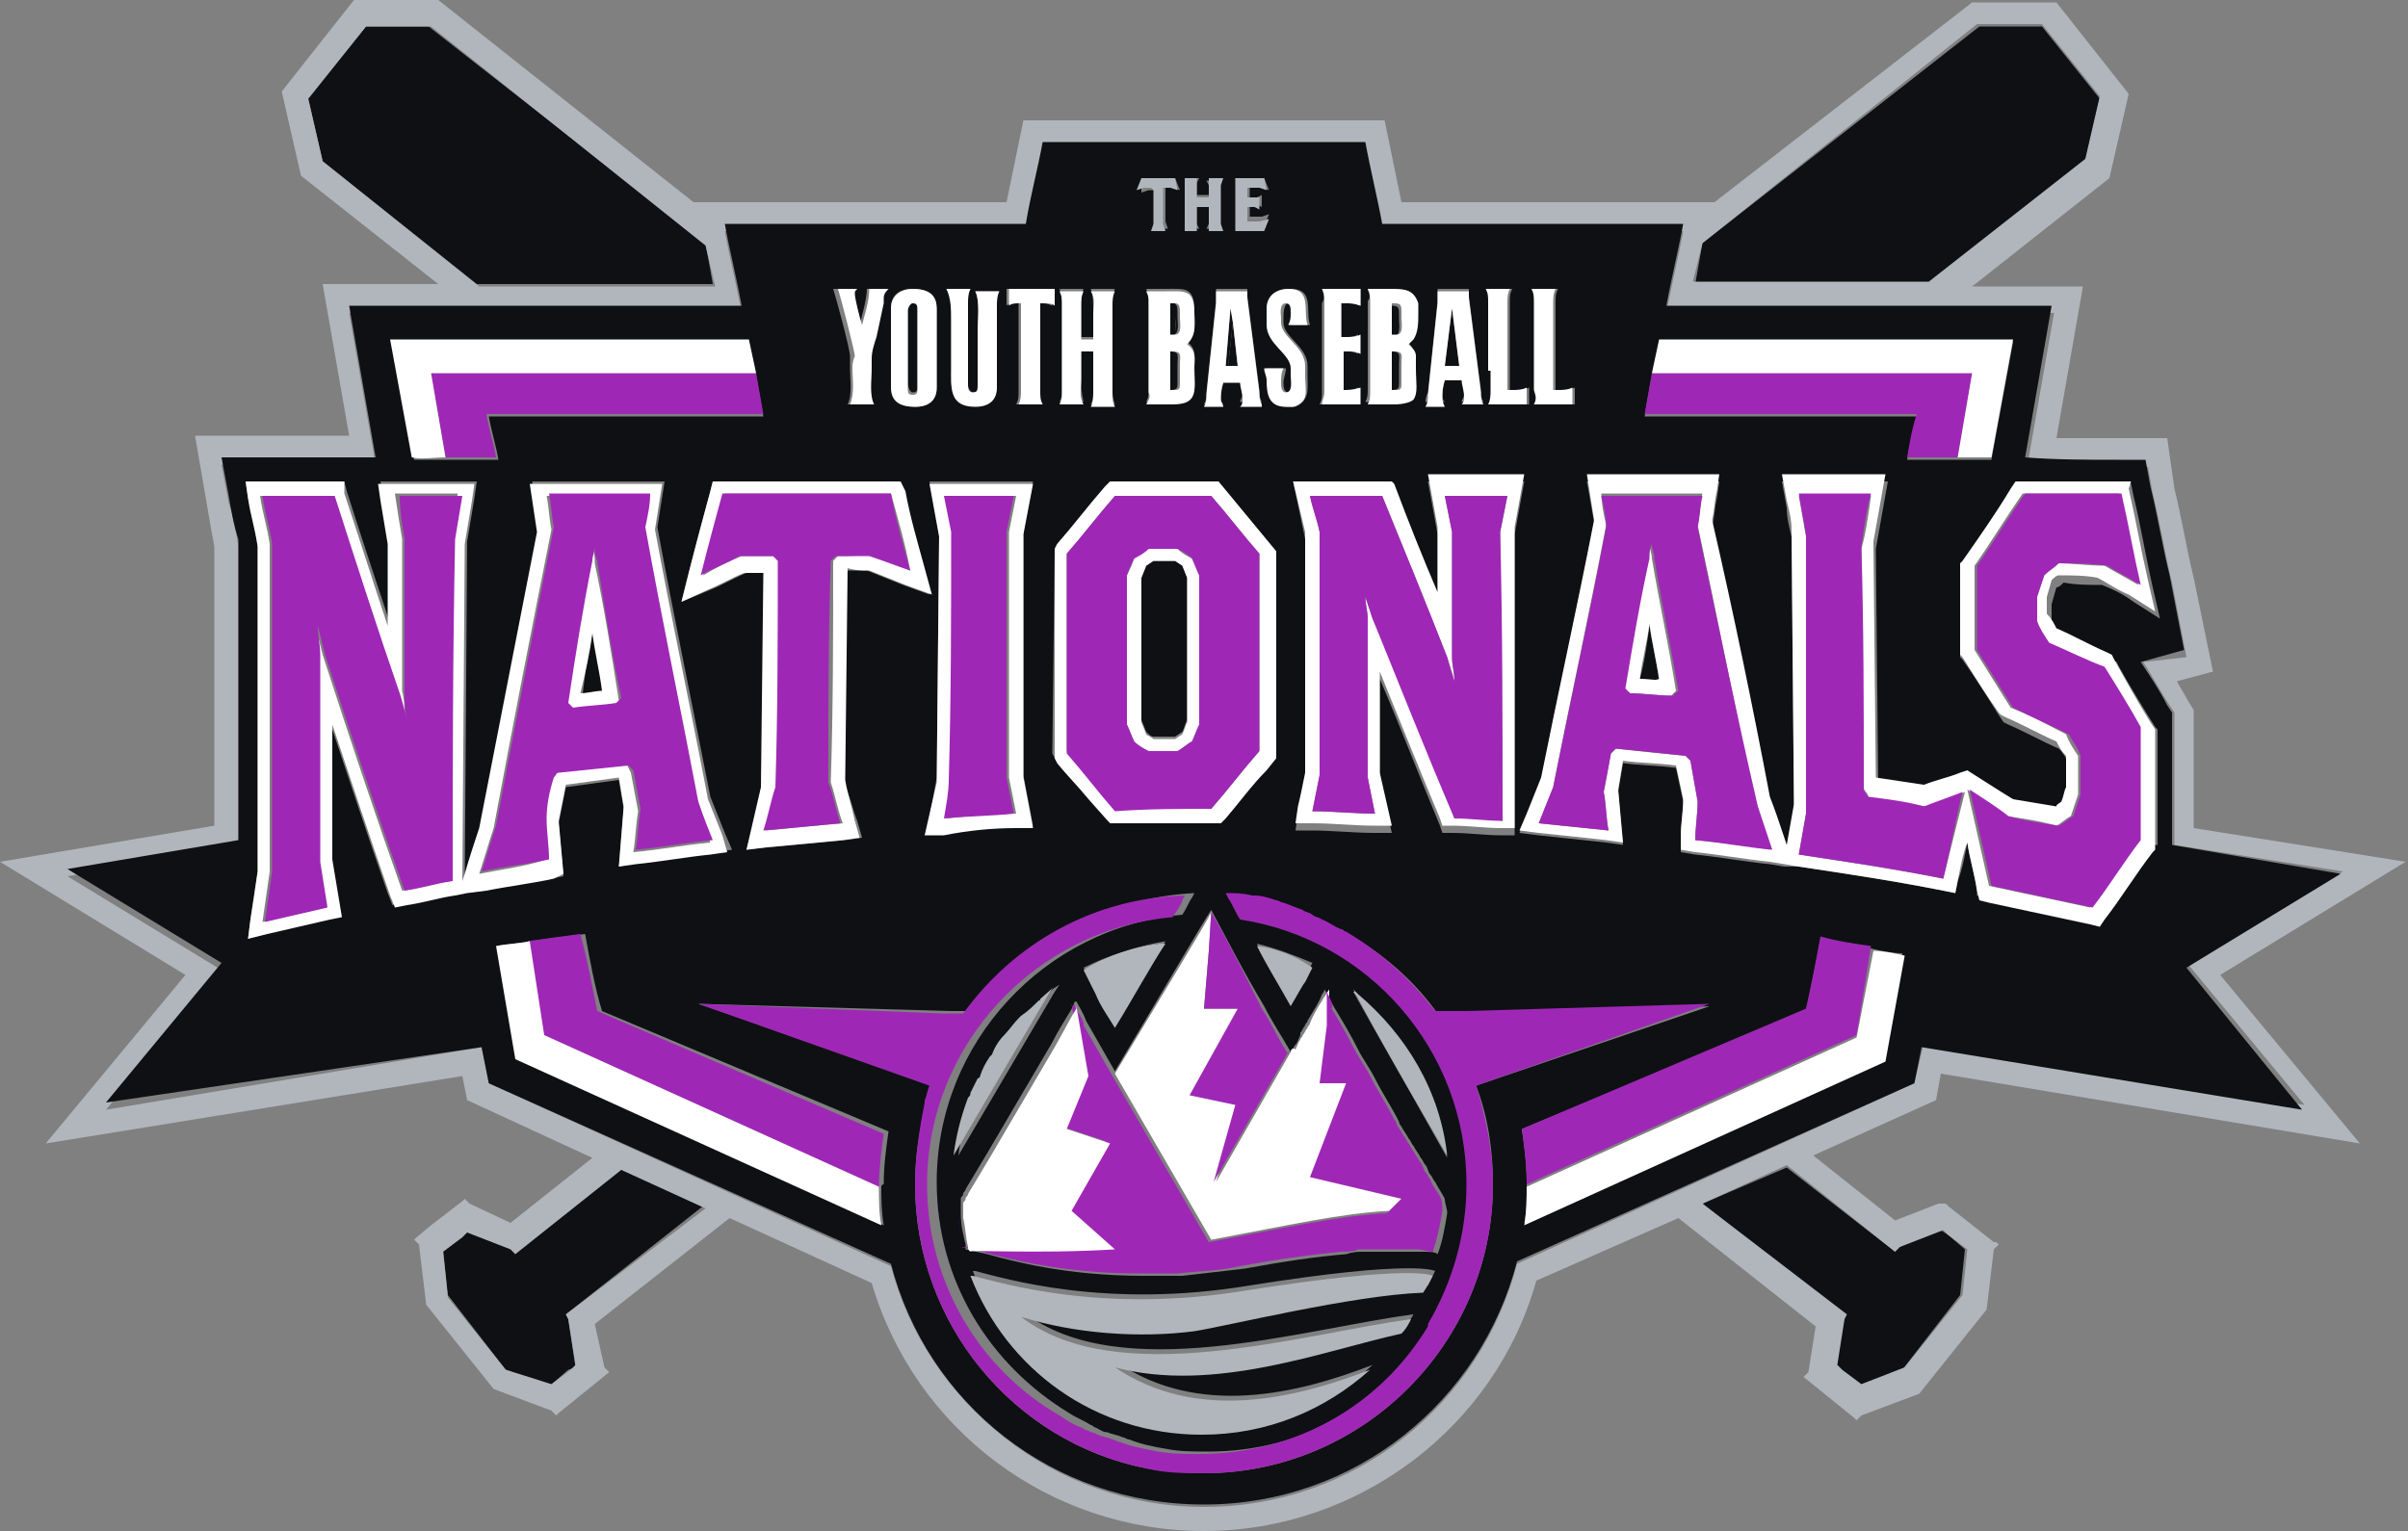 <svg xmlns="http://www.w3.org/2000/svg" xmlns:xlink="http://www.w3.org/1999/xlink" id="Layer_1" x="0px" y="0px" viewBox="0 0 100 63.6" xml:space="preserve"><rect x="0" y="0" width="100" height="63.6" fill="#808080" stroke="none"/><g id="Reno_Baseball_Nationals_00000017486207057186572760000001484732215492603018_">	<g>		<defs>			<rect id="SVGID_1_" y="0" width="100" height="63.6"></rect>		</defs>		<clipPath id="SVGID_00000132787028411843266610000005120648308907624121_">			<use xlink:href="#SVGID_1_" overflow="visible"></use>		</clipPath>		<polygon clip-path="url(#SVGID_00000132787028411843266610000005120648308907624121_)" fill="#0E1013" points="29.6,11.8    29.3,10.1 17.8,1.1 15.2,1.1 12.8,4.1 13.4,6.7 19.8,11.8   "></polygon>		<polygon clip-path="url(#SVGID_00000132787028411843266610000005120648308907624121_)" fill="#0E1013" points="70.7,50 76.5,54.6    76.4,54.8 76.1,56.8 76.4,56.9 77.2,57.6 79,56.9 81.4,53.8 81.6,51.9 80.9,51.3 80.6,51.1 78.8,51.8 78.7,52 74.2,48.5   "></polygon>		<polygon clip-path="url(#SVGID_00000132787028411843266610000005120648308907624121_)" fill="#0E1013" points="86.6,6.7 87.2,4.1    84.8,1.1 82.2,1.1 70.7,10.1 70.4,11.8 80.2,11.8   "></polygon>		<polygon clip-path="url(#SVGID_00000132787028411843266610000005120648308907624121_)" fill="#0E1013" points="21.3,52 21.2,51.8    19.4,51.1 19.1,51.3 19.1,51.3 18.4,51.9 18.6,53.8 21,56.9 22.8,57.6 23.6,56.9 23.9,56.8 23.6,54.8 23.5,54.6 29.2,50.1    25.7,48.5   "></polygon>		<g clip-path="url(#SVGID_00000132787028411843266610000005120648308907624121_)">			<defs>				<rect id="SVGID_00000090989060385134093600000003458972149029639810_" y="0" width="100" height="63.6"></rect>			</defs>			<clipPath id="SVGID_00000140718326831210765620000012656959404506603651_">				<use xlink:href="#SVGID_00000090989060385134093600000003458972149029639810_" overflow="visible"></use>			</clipPath>			<path clip-path="url(#SVGID_00000140718326831210765620000012656959404506603651_)" fill="#B1B6BD" d="M80.6,44.6L98,47.5l-5.8-7    l7.7-4.7l-8.8-1.4l0-4.9l-0.3-0.5c-0.1-0.2-0.3-0.5-0.4-0.7l1.5-0.4l-0.8-3.9c-0.3-1.2-0.5-2.5-0.8-3.7L90,18.2l-1.9,0    c-0.9,0-1.8,0-2.7,0l1.1-6.3h-4.6l5.7-4.5l0.8-3.5l-3-3.8l-3.5,0L71.2,8.4h-13L57.5,5h-15l-0.7,3.4h-13L18.2,0l-3.5,0l-3,3.8    l0.8,3.5l5.7,4.5h-4.8l1.1,6.3l-0.6,0c-1,0-2,0-3,0l-2.8,0L8.6,21c0.1,0.6,0.2,1.2,0.3,1.7l0,11.6L0,35.8l7.7,4.7l-5.8,7    l17.3-2.8l0.2,1l5.2,2.4l-3.4,2.7L19.5,50l-0.2-0.2l-0.1,0.1l0,0l-1.3,1l-0.6,0.5l-0.1,0.1l0.2,0.2l0.3,2.5l2.8,3.5l2.4,0.9    l0.2,0.2l0.1-0.1h0l2.1-1.7l-0.2-0.2L24.7,55l5.6-4.4l5.9,2.7C38,59.4,43.6,63.6,50,63.6c6.4,0,12.1-4.3,13.8-10.4l5.9-2.6    l5.7,4.5l-0.3,1.9l-0.2,0.2l2.1,1.7h0l0.1,0.1l0.2-0.2l2.4-0.9l2.8-3.5l0.3-2.5l0.2-0.2l-0.1-0.1l-0.1,0l-1.9-1.5v0l-0.1-0.1    L80.5,50l-1.8,0.7L75.3,48l5.1-2.3L80.6,44.6z M70.7,10.1l11.4-9.1l2.7,0l2.4,3l-0.6,2.6l-6.5,5.1h-9.8L70.7,10.1z M13.4,6.7    l-0.6-2.6l2.4-3l2.7,0l11.4,9.1l0.4,1.7h-9.8L13.4,6.7z M23.5,54.6l0.1,0.2l0.3,1.9l-0.2,0.2l-0.8,0.6L21,56.9l-2.4-3l-0.2-1.9    l0.8-0.6h0l0.2-0.2l1.8,0.7l0.2,0.2l4.4-3.5l3.5,1.6L23.5,54.6z M78.7,52l0.2-0.2l1.8-0.7l0.2,0.2l0.8,0.6l-0.2,1.9l-2.4,3    l-1.8,0.7l-0.8-0.6l-0.2-0.2l0.3-1.9l0.1-0.2L70.7,50l3.5-1.6L78.7,52z M79.5,45L63,52.5c-1.5,5.8-6.7,10.1-13,10.1    c-6.2,0-11.5-4.3-13-10L20.3,45L20,43.5L4.4,46.1l4.8-5.8l-6.4-3.9l7.1-1.2l0-12.5c-0.1-0.6-0.2-1.2-0.4-1.8l-0.3-1.6l1.6,0    c1,0,2,0,3,0l1,0v0l0.8,0l-1.1-6.3h16.3c-0.2-1.1-0.5-2.3-0.7-3.4h12.5c0.2-1.1,0.5-2.3,0.7-3.4h13.4c0.2,1.1,0.5,2.3,0.7,3.4    h12.5c-0.2,1.1-0.5,2.3-0.7,3.4h16.1l-1.1,6.3c1.3,0,2.6,0,3.9,0.1l1.1,0l0.2,1.1c0.3,1.2,0.5,2.5,0.8,3.7l0.6,3.1L89,27.5    c0.4,0.6,0.7,1.2,1.1,1.8l0.2,0.3l0,5.4l0,0v0.1l7,1.1l-6.4,3.9l4.8,5.8l-15.8-2.6L79.5,45z"></path>			<path clip-path="url(#SVGID_00000140718326831210765620000012656959404506603651_)" fill="#0E1013" d="M58.1,13.3v-0.2    c0-0.3,0-0.4-0.3-0.4h-0.2V14c0.1,0,0.1,0,0.2,0C58.2,14,58.1,13.5,58.1,13.3"></path>			<polygon clip-path="url(#SVGID_00000140718326831210765620000012656959404506603651_)" fill="#0E1013" points="60.3,12.8     60,15.2 60.6,15.2    "></polygon>			<path clip-path="url(#SVGID_00000140718326831210765620000012656959404506603651_)" fill="#0E1013" d="M37.9,16.3    c0.2,0,0.2-0.1,0.2-0.3c0-0.7,0-1.4,0-2.1c0-0.3,0-0.7,0-1.1c0-0.1-0.1-0.3-0.2-0.3c-0.2,0-0.2,0.2-0.2,0.3c0,0.7,0,1.4,0,2.1    c0,0.3,0,0.7,0,1C37.7,16.1,37.8,16.3,37.9,16.3"></path>			<path clip-path="url(#SVGID_00000140718326831210765620000012656959404506603651_)" fill="#0E1013" d="M90.8,40.2l6.4-3.9l-7-1.2    V35l0,0l0-5.4L90,29.3c-0.3-0.6-0.7-1.2-1.1-1.8l1.8-0.5l-0.6-3.1c-0.3-1.2-0.5-2.5-0.8-3.7l-0.2-1.1l-1.1,0    c-1.3,0-2.6,0-3.9-0.1l1.1-6.3H69.2c0.2-1.1,0.5-2.3,0.7-3.4H57.4c-0.2-1.1-0.5-2.3-0.7-3.4H43.3c-0.2,1.1-0.5,2.2-0.7,3.4H30.1    c0.2,1.1,0.5,2.3,0.7,3.4H14.5l1.1,6.3l-0.8,0v0l-1,0c-1,0-2,0-3,0l-1.6,0l0.3,1.6c0.1,0.6,0.2,1.2,0.4,1.8l0,12.5l-7.1,1.2    l6.4,3.9l-4.8,5.8L20,43.5l0.3,1.5L37,52.5c1.5,5.8,6.7,10,13,10c6.3,0,11.5-4.3,13-10.1L79.5,45l0.3-1.5l15.8,2.6L90.8,40.2z     M68.6,15.6c0.1-0.5,0.2-0.9,0.3-1.4h14.7l-0.9,4.9l-1.4,0l-2,0l-0.1,0c0.1-0.6,0.3-1.2,0.4-1.8H68.3    C68.4,16.7,68.5,16.1,68.6,15.6 M63.7,12h1c-0.1,0.2-0.1,0.3-0.1,0.6v3.6h0.2c0.2,0,0.4,0,0.6-0.1v0.7h-1.6    c0.1-0.2,0.1-0.3,0.1-0.6v-3.6C63.8,12.4,63.8,12.3,63.7,12 M61.8,12h1c-0.1,0.2-0.1,0.3-0.1,0.6v3.6h0.2c0.2,0,0.4,0,0.6-0.1    v0.7h-1.6c0.1-0.2,0.1-0.3,0.1-0.6v-0.8v-0.1v-2.7C61.9,12.4,61.9,12.3,61.8,12 M59.3,16.3l0.4-3.8c0-0.1,0-0.1,0-0.2    c0-0.1,0-0.2,0-0.3h1.3c0,0.1,0,0.2,0,0.2c0,0,0,0.1,0,0.1l0.5,3.9c0,0.2,0,0.3,0.1,0.5h-0.9c0-0.1,0.1-0.2,0.1-0.3    c0-0.2,0-0.4-0.1-0.7H60c0,0.2-0.1,0.4-0.1,0.7c0,0.1,0,0.2,0.1,0.3h-0.8C59.2,16.6,59.2,16.5,59.3,16.3 M56.8,12    c0.3,0,0.5,0,0.8,0c0.7,0,1.1,0,1.2,0.5c0,0.1,0,0.2,0,0.4c0,0.4,0.1,0.8-0.2,1.1c0,0.1-0.1,0.1-0.2,0.2c0.2,0.1,0.3,0.3,0.3,0.5    c0,0.2,0,0.3,0,0.5c0,0.6,0.1,1.1-0.1,1.3c-0.1,0.1-0.4,0.2-0.8,0.2h-1.1c0.1-0.2,0.1-0.3,0.1-0.6v-3.6    C56.9,12.4,56.9,12.3,56.8,12 M57.8,20l0.1,0.4c0.6,1.6,1.3,3.1,1.8,4.5c0-0.8,0-1.5,0-2.3l0-0.4L59.3,20h4l-0.4,2.2    c0,2.7,0,5.4,0,8.1l0,4.4l-0.6,0c-0.6,0-1.3-0.1-2-0.1l-0.4,0l-0.1-0.3c-0.8-1.9-1.6-4-2.5-6.1c0,1.4,0,2.8,0,4.2l0.5,2.2l-0.7,0    c-0.9,0-1.8-0.1-2.6-0.1l-0.7,0l0.1-0.7c0.1-0.5,0.2-1,0.3-1.4l0-10L53.7,20H57.8z M52.2,39.2c0.8,0.2,1.6,0.5,2.3,0.8l0,0    l-0.3,0.6c-0.1,0.2-0.3,0.5-0.6,1C53.1,40.9,52.6,40.1,52.2,39.2C52.2,39.3,52.2,39.3,52.2,39.2 M52.5,41.8    c0.3,0.6,0.7,1.2,1.1,1.9c0,0,0,0,0,0c0.1-0.1,0.1-0.2,0.2-0.3c0.1-0.1,0.1-0.2,0.2-0.4C54,43,54,43,54,42.9    c0.1-0.1,0.1-0.2,0.2-0.3c0-0.1,0.1-0.1,0.1-0.2c0.3-0.5,0.5-0.8,0.6-1.1c0.1-0.1,0.1-0.2,0.1-0.2c0.2,0.3,0.3,0.6,0.5,0.9    c0.3,0.5,0.6,1,0.9,1.6v0c0.2,0.4,0.5,0.8,0.7,1.2c0.3,0.6,0.7,1.2,1,1.8c0,0.1,0.1,0.2,0.1,0.2c0.1,0.2,0.2,0.3,0.3,0.5    c0.1,0.1,0.1,0.2,0.2,0.3c0.1,0.2,0.2,0.3,0.3,0.5c0.1,0.1,0.1,0.2,0.2,0.3c0.1,0.1,0.1,0.3,0.2,0.4c0.1,0.1,0.1,0.2,0.2,0.3    c0.1,0.2,0.3,0.5,0.4,0.7c0,0.2,0.1,0.4,0.1,0.6c-0.1,0.6-0.2,1.2-0.4,1.7c-0.1-0.1-0.3-0.1-0.7-0.1c-0.1,0-0.2,0-0.3,0    c0,0,0,0,0,0c-0.1,0-0.2,0-0.4,0c-0.2,0-0.3,0-0.5,0c-0.1,0-0.3,0-0.5,0c0,0-0.1,0-0.1,0c-0.2,0-0.4,0-0.6,0c0,0,0,0,0,0    c-0.2,0-0.4,0-0.7,0.1c-1.2,0.1-2.6,0.3-4.2,0.6c-0.9,0.1-1.7,0.2-2.6,0.3c0,0-0.1,0-0.1,0h0c-0.5,0-1,0-1.5,0    c-3.2,0-5.4-0.6-6.5-0.9l-0.9-0.2l0,0c0-0.1,0-0.1,0-0.2v0c-0.1-0.4-0.2-0.8-0.2-1.3c0,0,0-0.1,0-0.1c0-0.1,0-0.1,0-0.2    c0-0.1,0-0.2,0-0.2v0c0,0,0,0,0-0.1c0-0.1,0.1-0.1,0.1-0.2c0-0.1,0.1-0.1,0.1-0.2h0c0.3-0.5,0.6-1,0.9-1.5c1-1.7,2-3.4,2.7-4.6v0    c0.4-0.8,0.8-1.3,0.9-1.6c0,0,0-0.1,0.1-0.1c0.1,0.2,0.3,0.5,0.4,0.8l0,0l1.2,2.1c1.8-3,3.6-6.1,4-6.7    C50.9,38.9,51.6,40.3,52.5,41.8 M56.2,41.2C56.2,41.2,56.2,41.2,56.2,41.2c0.1,0.1,0.1,0.1,0.2,0.2c2,1.6,3.3,4,3.7,6.7    C58.7,45.6,57.2,43,56.2,41.2 M49.7,55.1c-2.3,0.3-5,0.1-7.2-0.6c4,3.1,11.6,0.7,16.2,0.1c-0.1,0.2-0.3,0.4-0.4,0.6    c-3.2,0.7-7.8,2.5-11.9,1.4c3.4,2.3,7.5,1.3,10.6,0.1c-1.8,1.7-4.3,2.7-7,2.7c-4.4,0-8.1-2.7-9.6-6.6c0,0,0,0,0.1,0c0,0,0,0,0,0    c1.2,0.3,5.4,1.6,11.4,0.6c6.9-1.1,7.7-0.6,7.7-0.6c-0.1,0.2-0.2,0.4-0.3,0.6C56.3,53.6,51,55,49.7,55.1 M44,40.9L44,40.9    l-0.2,0.3c-0.3,0.5-1.7,2.9-4,6.8c0,0,0,0,0,0c0.1-0.8,0.3-1.6,0.6-2.4h0c0-0.1,0-0.1,0.1-0.2c0.1-0.2,0.2-0.4,0.3-0.6    c0,0,0-0.1,0.1-0.1c0,0,0,0,0,0c0.1-0.3,0.3-0.5,0.4-0.8c0,0,0,0,0,0c0,0,0-0.1,0.1-0.1c0.2-0.3,0.3-0.5,0.5-0.8c0,0,0,0,0,0    c0.2-0.2,0.4-0.5,0.6-0.7c0,0,0,0,0.1-0.1c0.2-0.2,0.4-0.5,0.7-0.7c0,0,0.1,0,0.1-0.1C43.4,41.3,43.7,41.1,44,40.9    C43.9,40.9,43.9,40.9,44,40.9L44,40.9z M35.6,34.1l0.2,0.7l-0.7,0.1c-1.1,0.1-2.1,0.2-3.2,0.3L31,35.3l0.7-2.6l0.1-8.9    c-0.3,0-0.6,0-0.8,0c-0.5,0.2-1,0.5-1.5,0.7L28.3,25l0.3-1.2c0.3-1.1,0.6-2.3,0.9-3.4l0.1-0.4h7.8l0.1,0.4    c0.3,1.1,0.6,2.1,0.8,3.2l0.3,1.1l-1.1-0.4c-0.5-0.2-1-0.4-1.5-0.6c-0.3,0-0.6,0-0.9,0l-0.1,8.8C35.3,33,35.4,33.6,35.6,34.1     M38.9,32.3L39,22.1L38.6,20h4.3l-0.4,2.1l0,10.1l0.4,2.1l-0.7,0c-1,0-2,0.1-2.9,0.2l-0.8,0L38.9,32.3z M48.4,39.1    c-0.6,1-1.3,2.2-2.1,3.5c-0.3-0.5-0.5-1-0.8-1.4l-0.5-1l0,0C46,39.7,47.2,39.3,48.4,39.1L48.4,39.1z M54.9,12h1.6v0.7    c-0.2-0.1-0.3-0.1-0.6-0.1h-0.2V14h0.2c0.2,0,0.3,0,0.5-0.1v0.8c-0.2-0.1-0.3-0.1-0.5-0.1h-0.2v1.6c0.3,0,0.5,0,0.7-0.1v0.7h-1.6    c0.1-0.2,0.1-0.3,0.1-0.5v-3.7C55,12.4,55,12.3,54.9,12 M53.6,12c1,0,0.6,0.9,0.8,1.5h-0.8c0.1-0.2,0.1-0.3,0.1-0.5    c0-0.1,0-0.4-0.2-0.4c-0.2,0-0.2,0.5-0.2,0.6c0,0.1,0,0.1,0,0.2c0,0.6,1,1,1,1.8c0,0.1,0,0.3,0,0.4c0,0.6,0.1,1-0.5,1.3    c-0.1,0-0.2,0-0.3,0c-0.8,0-0.8-0.5-0.8-1.1c0-0.2,0-0.3-0.1-0.5h0.8c0,0.2-0.1,0.4-0.1,0.6c0,0.1,0,0.4,0.2,0.4    c0.2,0,0.2-0.5,0.2-0.7c0-0.1,0-0.2,0-0.3c0-0.6-1-1-1-1.8c0-0.1,0-0.2,0-0.3v-0.5C52.6,12.2,53.1,12,53.6,12 M51.3,7.4h1.2    l0.2,0.5l-0.3-0.1h-0.5l0,0v0.4l0,0h0.3l0.2-0.1v0.5l-0.2-0.1h-0.3l0,0v0.5l0,0h0.5l0.3-0.1l-0.2,0.5h-1.2l0.1-0.2V7.7L51.3,7.4z     M51.5,15.8h-0.7c0,0.2-0.1,0.4-0.1,0.7c0,0.1,0,0.2,0.1,0.3H50c0.1-0.2,0.1-0.3,0.1-0.5l0.4-3.8c0-0.1,0-0.1,0-0.2    c0-0.1,0-0.2,0-0.3h1.3c0,0.1,0,0.2,0,0.2c0,0,0,0.1,0,0.1l0.5,3.9c0,0.2,0,0.3,0.1,0.5h-0.9c0-0.1,0.1-0.2,0.1-0.3    C51.6,16.2,51.5,16,51.5,15.8 M49.2,7.4h0.6l-0.1,0.2v0.5l0,0h0.5l0,0V7.7l-0.1-0.2h0.6l-0.1,0.2v1.6l0.1,0.2h-0.6l0.1-0.2V8.6    l0,0h-0.5l0,0v0.7l0.1,0.2h-0.6l0.1-0.2V7.7L49.2,7.4z M47.6,12c0.3,0,0.5,0,0.8,0c0.8,0,1.2-0.1,1.2,0.9c0,0.5,0.1,0.9-0.3,1.3    c0.4,0.3,0.3,0.6,0.3,1c0,1,0.2,1.5-0.9,1.5h-1.1c0.1-0.2,0.1-0.3,0.1-0.6v-3.6C47.8,12.4,47.7,12.3,47.6,12 M47.4,7.4h1.4    l0.2,0.5l-0.3-0.1h-0.3l0,0v1.4l0.1,0.3h-0.6l0.1-0.3V7.9l0,0h-0.3l-0.3,0.1L47.4,7.4z M44,12h1c-0.1,0.2-0.1,0.3-0.1,0.6V14h0.5    c0-0.3,0-0.6,0-1c0-0.4,0-0.7-0.1-1h1c-0.1,0.2-0.1,0.3-0.1,0.6v3.6c0,0.2,0,0.3,0.1,0.6h-1c0.1-0.2,0.1-0.3,0.1-0.6v-1.7h-0.5    c0,0.4,0,0.8,0,1.1c0,0.4,0,0.7,0.1,1.1h-1c0.1-0.2,0.1-0.3,0.1-0.6v-3.6C44.1,12.4,44.1,12.3,44,12 M43.8,22.8l0.1-0.2    c0.7-0.8,1.3-1.6,2-2.4l0.2-0.2h4.5l2.3,2.8l0,8.6l-0.4,0.5c-0.6,0.7-1.1,1.4-1.7,2l-0.2,0.2l-0.8,0c-1.2,0-2.4,0-3.5,0l-0.3,0    l-0.8-0.9c-0.5-0.6-0.9-1.1-1.4-1.7l-0.1-0.2L43.8,22.8z M41.8,12h1.9v0.7c-0.2-0.1-0.3-0.1-0.5-0.1h-0.1v3.6    c0,0.2,0,0.3,0.1,0.6h-1c0.1-0.2,0.1-0.3,0.1-0.6v-3.6h-0.1c-0.2,0-0.3,0-0.4,0.1V12z M40.3,12c-0.1,0.2-0.1,0.3-0.1,0.6V16    c0,0.1,0.1,0.3,0.2,0.3c0.2,0,0.2-0.1,0.2-0.3c0-0.8,0-1.5,0-2.3c0-0.5,0.1-1.2-0.1-1.6h1c-0.1,0.2-0.1,0.3-0.1,0.6V16    c0,0.6-0.4,0.8-0.9,0.8c-1.1,0-1-0.7-1-1.6c0-0.7,0-1.4,0-2c0-0.4,0-0.9-0.1-1.2H40.3z M37,15c0-0.7,0-1.5,0-2.2    c0-0.6,0.4-0.8,0.9-0.8c0.5,0,0.9,0.2,1,0.8c0,0.4,0,0.7,0,1.1c0,0.7,0,1.5,0,2.2c0,0.6-0.4,0.8-0.9,0.8c-0.5,0-0.9-0.2-1-0.8    C37,15.7,37,15.3,37,15 M35.5,12c0,0.1-0.1,0.2-0.1,0.2c0,0.3,0.2,1,0.3,1.3c0.1-0.4,0.3-1.1,0.3-1.5h0.8    c-0.1,0.2-0.1,0.2-0.2,0.4l0,0.2l-0.3,1.4c-0.1,0.3-0.1,0.6-0.2,0.9c0,0.1,0,0.2,0,0.4c0,0.5-0.1,1,0.1,1.5h-1    c0.2-0.4,0.1-1,0.1-1.5c0-0.2,0-0.3,0-0.5c0-0.3-0.6-2.5-0.7-2.8H35.5z M31.1,14.2c0.1,0.5,0.2,0.9,0.3,1.4    c0.1,0.6,0.2,1.1,0.3,1.7H20.3c0.1,0.6,0.3,1.2,0.4,1.8l-1.5,0c-0.2,0-0.4,0-0.6,0c-0.5,0-1,0-1.4,0l-0.9-4.9H31.1z M20,36.9    L19.3,37v0l-0.5,0.1c-0.7,0.1-1.3,0.3-2,0.4l-0.5,0.1l-0.2-0.5c-0.8-2.3-1.6-4.7-2.4-7.1l0,5.6l0.4,2.4l-0.5,0.1    c-0.9,0.2-1.7,0.4-2.6,0.6L10.3,39l0.1-0.8c0.1-0.7,0.2-1.4,0.3-2l0-13.5c-0.1-0.6-0.2-1.3-0.4-2L10.2,20h4.1l0.1,0.4    c0.6,1.9,1.2,3.7,1.8,5.5l0-3.4c-0.1-0.6-0.2-1.2-0.3-1.8L15.8,20h4l-0.1,0.7c-0.1,0.6-0.2,1.2-0.3,1.8l-0.1,14l0.1-0.3    c0.2-0.6,0.4-1.2,0.6-1.9c0.8-4.1,1.5-8.2,2.4-12.3l-0.3-2h5.5l-0.3,1.9c0.7,3.8,1.5,7.6,2.2,11.2c0.2,0.5,0.4,1,0.6,1.5l0.3,0.7    l-0.7,0.1c-1.1,0.1-2.1,0.3-3.1,0.4L25.7,36l0.2-2.4l-0.2-1.2c-0.7,0.1-1.5,0.2-2.2,0.3l-0.3,1.5l0.2,2.2l-0.5,0.1    C22,36.5,21,36.7,20,36.9 M36.6,49.3c0,0.5,0,1,0.1,1.6L21.5,44l-0.8-4.7c0.4-0.1,0.9-0.1,1.4-0.2c0.6-0.1,1.4-0.2,2.2-0.3    c0.2,1.1,0.4,2.2,0.7,3.2l11.9,5c-0.1,0.7-0.2,1.4-0.2,2.2C36.6,49.2,36.6,49.3,36.6,49.3 M61.3,45.1c0.5,1.3,0.7,2.7,0.7,4.1    c0,6.6-5.4,12-12,12c-0.8,0-1.6-0.1-2.4-0.2c-5.5-1.1-9.6-6-9.6-11.8c0-1.2,0.2-2.4,0.5-3.5c0,0,0,0,0-0.1    c0.1-0.2,0.1-0.4,0.2-0.6L29,41.7L39.5,42v0l0.9,0c2.1-2.8,5.4-4.7,9.2-4.9l0,0c0,0,0,0,0,0l-0.1,0.2c-0.1,0.1-0.2,0.4-0.4,0.7    c-5.7,0.5-10.2,5.3-10.2,11.1c0,4.1,2.2,7.6,5.5,9.6c0,0,0,0,0,0c0.3,0.2,0.6,0.3,0.9,0.5c0.1,0,0.1,0.1,0.2,0.1    c0.2,0.1,0.3,0.2,0.5,0.2c0.2,0.1,0.4,0.1,0.6,0.2c0.1,0,0.2,0.1,0.3,0.1c0.5,0.2,1,0.3,1.6,0.4c0.5,0.1,1.1,0.1,1.7,0.1    c3.9,0,7.5-2,9.5-5.3c0,0,0,0,0-0.1c1-1.7,1.6-3.7,1.6-5.8c0-5.5-4.1-10.1-9.4-11c-0.2-0.3-0.3-0.6-0.5-0.9L51,37.2    c0.4,0,0.7,0.1,1.1,0.1c0,0,0.1,0,0.1,0c0.3,0.1,0.6,0.1,0.9,0.2c0.1,0,0.2,0.1,0.3,0.1c0.3,0.1,0.5,0.2,0.8,0.3    c0.1,0,0.3,0.1,0.4,0.2c0.1,0.1,0.3,0.1,0.4,0.2c0.3,0.1,0.5,0.3,0.8,0.4c0.1,0,0.1,0.1,0.2,0.1c1.4,0.8,2.7,1.9,3.7,3.3l1.3,0v0    l10-0.3L61.3,45.1z M78.3,44l-15,6.8c0.1-0.5,0.1-1,0.1-1.6c0,0,0,0,0-0.1c0-0.8-0.1-1.5-0.2-2.2L75,42c0.2-0.9,0.4-1.9,0.6-3    c0.7,0.1,1.4,0.2,2.1,0.4c0.4,0.1,0.9,0.2,1.3,0.2L78.3,44z M89.4,35.1l-0.1,0.1c-0.7,1-1.3,1.9-2,2.8l-0.2,0.3l-0.4-0.1    c-1.4-0.3-2.8-0.6-4.2-0.9l-0.4-0.1L82.1,37c-0.1-0.7-0.3-1.3-0.4-2c-0.1,0.5-0.2,1.1-0.4,1.6l-0.1,0.5l-0.5-0.1    c-2-0.4-4-0.7-6-1L74.1,36l-0.6-0.1c-1-0.1-2.1-0.3-3.1-0.4l-0.6-0.1l0-0.6c0-0.5,0.1-1,0.1-1.5l-0.3-1.4    c-0.7-0.1-1.5-0.1-2.2-0.2l-0.2,1.2l0.2,2.2l-0.7-0.1c-0.9-0.1-1.9-0.2-2.8-0.3l-0.8-0.1l0.3-0.7c0.2-0.5,0.4-1,0.6-1.5    c0.7-3.5,1.5-7.1,2.2-10.7L65.9,20h5.5l-0.1,0.7c-0.1,0.4-0.1,0.8-0.2,1.2c0.8,3.9,1.6,7.8,2.4,11.5c0.2,0.6,0.4,1.1,0.6,1.7    l0.1,0.3l0.3-1.7l-0.1-11.4c-0.1-0.4-0.2-0.8-0.2-1.2L74,20h4.4l-0.5,2.8l0.1,9.8c0.7,0.1,1.3,0.2,2,0.3c0.5-0.2,1-0.3,1.5-0.5    l0.3-0.1c0,0,1.4,0.9,1.9,1.2c0.6,0.1,1.2,0.2,1.8,0.3c0.1-0.1,0.2-0.1,0.2-0.2c0.1-0.2,0.1-0.4,0.2-0.6l0-1.3    c-0.1-0.2-0.2-0.4-0.4-0.6c-0.7-0.3-1.4-0.7-2.1-1l-0.2-0.1L83,29.7c-0.5-0.8-1-1.6-1.5-2.3l-0.1-0.1l0-3.8l0.1-0.1    c0.7-1,1.3-2,2-3l0.2-0.3h4.8l0.1,0.5c0.3,1.2,0.5,2.5,0.8,3.8l0.3,1.3l-1.1-0.7c-0.4-0.3-0.8-0.5-1.3-0.7c-0.5,0-1.1,0-1.6-0.1    c-0.1,0.1-0.2,0.2-0.3,0.2l-0.2,0.7c0,0.2,0,0.5,0,0.7c0.1,0.2,0.2,0.4,0.4,0.6c0.7,0.3,1.4,0.7,2.1,1l0.2,0.1l0.1,0.2    c0.5,0.9,1,1.7,1.5,2.5l0.1,0.1V35.1z"></path>			<path clip-path="url(#SVGID_00000140718326831210765620000012656959404506603651_)" fill="#0E1013" d="M48.9,15.9l0-0.6v-0.2    c0-0.3,0.1-0.5-0.3-0.5h-0.2v1.6c0.1,0,0.1,0,0.2,0C48.9,16.2,48.9,16.1,48.9,15.9"></path>			<polygon clip-path="url(#SVGID_00000140718326831210765620000012656959404506603651_)" fill="#0E1013" points="51.1,12.8     50.9,15.2 51,15.2 51.2,13.4    "></polygon>			<path clip-path="url(#SVGID_00000140718326831210765620000012656959404506603651_)" fill="#0E1013" d="M58.1,15.9l0-0.6v-0.2    c0-0.3,0.1-0.5-0.3-0.5h-0.2v1.6c0.1,0,0.1,0,0.2,0C58.1,16.2,58.1,16.1,58.1,15.9"></path>			<path clip-path="url(#SVGID_00000140718326831210765620000012656959404506603651_)" fill="#0E1013" d="M48.8,13v0.2    c0,0.2,0.1,0.6-0.1,0.7c0.3,0,0.2-0.5,0.2-0.7v-0.2c0-0.2,0-0.4-0.2-0.4C48.8,12.7,48.8,12.9,48.8,13"></path>			<path clip-path="url(#SVGID_00000140718326831210765620000012656959404506603651_)" fill="#9E28B5" d="M77.7,39.3    c-0.7-0.1-1.4-0.2-2.1-0.4c-0.2,1.1-0.4,2.1-0.6,3l-11.8,5c0.1,0.7,0.2,1.5,0.2,2.2c0,0,0,0,0,0.1l13.7-6.2L77.7,39.3z"></path>			<path clip-path="url(#SVGID_00000140718326831210765620000012656959404506603651_)" fill="#9E28B5" d="M24.8,42    c-0.2-1-0.4-2.1-0.7-3.2c-0.8,0.1-1.5,0.2-2.2,0.3l0.7,4l13.9,6.3c0,0,0-0.1,0-0.1c0-0.7,0.1-1.5,0.2-2.2L24.8,42z"></path>			<path clip-path="url(#SVGID_00000140718326831210765620000012656959404506603651_)" fill="#9E28B5" d="M79.2,19l0.1,0l2,0    l0.6-3.5H68.6c-0.1,0.6-0.2,1.1-0.3,1.7h11.3C79.4,17.8,79.3,18.4,79.2,19"></path>			<path clip-path="url(#SVGID_00000140718326831210765620000012656959404506603651_)" fill="#9E28B5" d="M18.5,19    c0.2,0,0.4,0,0.6,0l1.5,0c-0.1-0.6-0.3-1.2-0.4-1.8h11.5c-0.1-0.6-0.2-1.1-0.3-1.7H17.9L18.5,19z"></path>			<path clip-path="url(#SVGID_00000140718326831210765620000012656959404506603651_)" fill="#FFFFFF" d="M22,39.1    c-0.5,0.1-0.9,0.1-1.4,0.2l0.8,4.7l15.2,6.9c-0.1-0.5-0.1-1-0.1-1.6l-13.9-6.3L22,39.1z"></path>			<path clip-path="url(#SVGID_00000140718326831210765620000012656959404506603651_)" fill="#FFFFFF" d="M81.3,19l1.4,0l0.9-4.9    H68.9c-0.1,0.5-0.2,0.9-0.3,1.4h13.3L81.3,19z"></path>			<path clip-path="url(#SVGID_00000140718326831210765620000012656959404506603651_)" fill="#FFFFFF" d="M18.5,19l-0.6-3.5h13.5    c-0.1-0.5-0.2-0.9-0.3-1.4H16.2l0.9,4.9C17.5,19.1,18,19,18.5,19"></path>			<path clip-path="url(#SVGID_00000140718326831210765620000012656959404506603651_)" fill="#FFFFFF" d="M77.1,43.1l-13.7,6.2    c0,0.5,0,1-0.1,1.6l15-6.8l0.8-4.4c-0.4-0.1-0.9-0.2-1.3-0.2L77.1,43.1z"></path>			<path clip-path="url(#SVGID_00000140718326831210765620000012656959404506603651_)" fill="#0E1013" d="M68.1,28.2    c0.3,0,0.6,0,0.8,0.1c-0.1-0.8-0.3-1.6-0.4-2.3C68.4,26.7,68.3,27.5,68.1,28.2"></path>			<path clip-path="url(#SVGID_00000140718326831210765620000012656959404506603651_)" fill="#0E1013" d="M24.6,26.3    c-0.2,0.9-0.3,1.7-0.4,2.5c0.3,0,0.6-0.1,0.9-0.1C24.9,27.9,24.8,27.1,24.6,26.3"></path>			<path clip-path="url(#SVGID_00000140718326831210765620000012656959404506603651_)" fill="#0E1013" d="M47.9,30.6    c0.3,0,0.6,0,0.9,0l0.3-0.2c0.1-0.2,0.1-0.3,0.2-0.5V24l-0.2-0.5l-0.3-0.2l-0.9,0l-0.3,0.2L47.4,24l0,5.9l0.2,0.5    C47.7,30.5,47.8,30.6,47.9,30.6"></path>			<polygon clip-path="url(#SVGID_00000140718326831210765620000012656959404506603651_)" fill="#B1B6BD" points="47.8,7.8     47.9,7.9 47.9,9.3 47.8,9.6 48.4,9.6 48.3,9.3 48.3,7.9 48.3,7.8 48.6,7.8 48.9,7.9 48.8,7.4 47.4,7.4 47.2,7.9 47.5,7.8    "></polygon>			<polygon clip-path="url(#SVGID_00000140718326831210765620000012656959404506603651_)" fill="#B1B6BD" points="49.2,9.6     49.7,9.6 49.7,9.3 49.7,8.6 49.7,8.6 50.2,8.6 50.2,8.6 50.2,9.3 50.2,9.6 50.8,9.6 50.7,9.3 50.7,7.7 50.8,7.4 50.2,7.4     50.2,7.7 50.2,8.2 50.2,8.2 49.7,8.2 49.7,8.2 49.7,7.7 49.7,7.4 49.2,7.4 49.2,7.7 49.2,9.3    "></polygon>			<polygon clip-path="url(#SVGID_00000140718326831210765620000012656959404506603651_)" fill="#B1B6BD" points="51.3,9.6     52.5,9.6 52.7,9.1 52.3,9.2 51.8,9.2 51.8,9.1 51.8,8.6 51.8,8.6 52.1,8.6 52.3,8.7 52.3,8.2 52.1,8.2 51.8,8.2 51.8,8.2     51.8,7.8 51.8,7.8 52.3,7.8 52.6,7.9 52.5,7.4 51.3,7.4 51.3,7.7 51.3,9.3    "></polygon>			<path clip-path="url(#SVGID_00000140718326831210765620000012656959404506603651_)" fill="#FFFFFF" d="M23.4,36.3l-0.2-2.2    l0.3-1.5c0.7-0.1,1.5-0.2,2.2-0.3l0.2,1.2L25.7,36l0.7-0.1c1-0.1,2.1-0.3,3.1-0.4l0.7-0.1L30,34.7c-0.2-0.5-0.4-1-0.6-1.5    c-0.7-3.7-1.5-7.4-2.2-11.2l0.3-1.9h-5.5l0.3,2c-0.8,4.1-1.6,8.2-2.4,12.3c-0.2,0.6-0.4,1.2-0.6,1.9l-0.1,0.3l0.1-14    c0.1-0.6,0.2-1.2,0.3-1.8l0.1-0.7h-4l0.1,0.7c0.1,0.6,0.2,1.2,0.3,1.8l0,3.4c-0.6-1.8-1.2-3.7-1.8-5.5L14.3,20h-4.1l0.1,0.7    c0.1,0.7,0.3,1.3,0.4,2l0,13.5c-0.1,0.7-0.2,1.4-0.3,2L10.3,39l0.8-0.2c0.9-0.2,1.7-0.4,2.6-0.6l0.5-0.1l-0.4-2.4l0-5.6    c0.8,2.4,1.6,4.8,2.4,7.1l0.2,0.5l0.5-0.1c0.7-0.1,1.3-0.3,2-0.4l0.5-0.1v0l0.8-0.1c1-0.2,1.9-0.3,2.8-0.5L23.4,36.3z M18.8,22.4    c0,4.7,0,9.4-0.1,14.2c-0.7,0.1-1.3,0.3-2,0.4c-1.1-3.1-2.2-6.4-3.3-9.8c-0.1-0.4-0.2-0.8-0.3-1.2c0,0.4,0.1,0.8,0.1,1.2    c0,2.9,0,5.7,0,8.6c0.1,0.6,0.2,1.3,0.3,1.9c-0.9,0.2-1.7,0.4-2.6,0.6c0.1-0.7,0.2-1.4,0.3-2.1c0-4.5,0-9,0-13.6    c-0.1-0.7-0.3-1.3-0.4-2h3c0.9,2.8,1.8,5.6,2.7,8.2c0.1,0.4,0.2,0.8,0.3,1.1c0-0.4,0-0.8-0.1-1.2c0-2.1,0-4.2,0-6.3    c-0.1-0.6-0.2-1.2-0.3-1.9h2.6C19,21.2,18.9,21.8,18.8,22.4 M19.9,36.3c0.2-0.6,0.4-1.3,0.6-1.9c0.8-4.3,1.6-8.4,2.4-12.4    c-0.1-0.5-0.1-0.9-0.2-1.4h4.2c-0.1,0.5-0.2,0.9-0.2,1.4c0.7,3.9,1.5,7.7,2.2,11.4c0.2,0.5,0.4,1,0.6,1.6    c-1.1,0.1-2.1,0.3-3.2,0.4c0.1-0.6,0.1-1.1,0.2-1.7c-0.1-0.5-0.2-1.1-0.3-1.6L26,31.7c-1,0.1-1.9,0.2-2.9,0.3    c-0.1,0.1-0.1,0.2-0.2,0.2c-0.1,0.6-0.2,1.2-0.3,1.8c0,0.6,0.1,1.2,0.1,1.7C21.8,36,20.9,36.1,19.9,36.3"></path>			<path clip-path="url(#SVGID_00000140718326831210765620000012656959404506603651_)" fill="#FFFFFF" d="M25.5,29.3l0.2-0.2    c-0.3-1.9-0.6-3.8-1-5.7c0-0.2,0-0.4-0.1-0.6c0,0.2-0.1,0.4-0.1,0.6c-0.3,1.9-0.7,3.9-1,5.9c0.1,0.1,0.1,0.1,0.2,0.2    C24.3,29.4,24.9,29.3,25.5,29.3 M24.6,26.3c0.1,0.8,0.3,1.6,0.4,2.4c-0.3,0-0.6,0.1-0.9,0.1C24.3,28,24.5,27.1,24.6,26.3"></path>			<path clip-path="url(#SVGID_00000140718326831210765620000012656959404506603651_)" fill="#FFFFFF" d="M36.1,23.7    c0.5,0.2,1,0.4,1.5,0.6l1.1,0.4l-0.3-1.1c-0.3-1.1-0.6-2.1-0.8-3.2L37.4,20h-7.8l-0.1,0.4c-0.3,1.1-0.6,2.2-0.9,3.4L28.3,25    l1.1-0.5c0.5-0.2,1-0.5,1.5-0.7c0.3,0,0.6,0,0.8,0l-0.1,8.9L31,35.3l0.8-0.1c1.1-0.1,2.2-0.2,3.2-0.3l0.7-0.1l-0.2-0.7    c-0.1-0.5-0.3-1.1-0.4-1.7l0.1-8.8C35.5,23.7,35.8,23.7,36.1,23.7 M34.8,23.1c-0.1,0.1-0.1,0.1-0.2,0.2c0,3.1,0,6.2-0.1,9.2    c0.2,0.6,0.3,1.2,0.5,1.7c-1.1,0.1-2.2,0.2-3.2,0.3c0.2-0.6,0.3-1.2,0.5-1.8c0-3.1,0-6.3,0.1-9.4c-0.1-0.1-0.1-0.1-0.2-0.2    c-0.5,0-0.9,0-1.4,0c-0.5,0.2-1.1,0.5-1.6,0.8c0.3-1.1,0.6-2.3,0.9-3.4H37c0.3,1.1,0.6,2.1,0.8,3.2c-0.5-0.2-1.1-0.4-1.6-0.7    C35.7,23.1,35.2,23.1,34.8,23.1"></path>			<path clip-path="url(#SVGID_00000140718326831210765620000012656959404506603651_)" fill="#FFFFFF" d="M42.2,34.4l0.7,0l-0.4-2.1    l0-10.1l0.4-2.1h-4.3l0.4,2.2l-0.1,10.2l-0.5,2.2l0.8,0C40.2,34.5,41.2,34.4,42.2,34.4 M39.3,20.6h2.9c-0.1,0.5-0.2,1-0.3,1.5    c0,3.4,0,6.8,0,10.2c0.1,0.5,0.2,1,0.3,1.5c-1,0-2,0.1-2.9,0.2c0.1-0.5,0.2-1,0.3-1.5c0-3.4,0-6.9,0.1-10.3    C39.5,21.6,39.4,21.1,39.3,20.6"></path>			<path clip-path="url(#SVGID_00000140718326831210765620000012656959404506603651_)" fill="#FFFFFF" d="M45.3,33.3l0.8,0.9l0.3,0    c1.2,0,2.4,0,3.5,0l0.8,0l0.2-0.2c0.6-0.7,1.1-1.4,1.7-2l0.4-0.5l0-8.6L50.6,20h-4.5l-0.2,0.2c-0.7,0.8-1.3,1.6-2,2.4l-0.1,0.2    l0,8.7l0.1,0.2C44.3,32.2,44.8,32.7,45.3,33.3 M44.3,23c0.7-0.8,1.3-1.6,2-2.4h4c0.7,0.8,1.3,1.6,2,2.4c0,2.7,0,5.5,0,8.2    c-0.7,0.8-1.3,1.6-2,2.4c-1.3,0-2.7,0-4,0c-0.7-0.8-1.3-1.6-2-2.4C44.3,28.5,44.3,25.8,44.3,23"></path>			<path clip-path="url(#SVGID_00000140718326831210765620000012656959404506603651_)" fill="#FFFFFF" d="M47.7,31.2    c0.4,0,0.8,0,1.2,0c0.2-0.1,0.4-0.3,0.6-0.4c0.1-0.2,0.2-0.5,0.3-0.7v-6.2c-0.1-0.2-0.2-0.5-0.3-0.7c-0.2-0.1-0.4-0.2-0.6-0.4    c-0.4,0-0.8,0-1.2,0c-0.2,0.1-0.4,0.2-0.6,0.4c-0.1,0.3-0.2,0.5-0.3,0.7c0,2.1,0,4.1,0,6.2c0.1,0.2,0.2,0.5,0.3,0.7    C47.3,31,47.5,31.1,47.7,31.2 M47.4,24l0.2-0.5l0.3-0.2l0.9,0l0.3,0.2l0.2,0.5V30c-0.1,0.2-0.1,0.3-0.2,0.5l-0.3,0.2    c-0.3,0-0.6,0-0.9,0c-0.1-0.1-0.2-0.1-0.3-0.2L47.4,30L47.4,24z"></path>			<path clip-path="url(#SVGID_00000140718326831210765620000012656959404506603651_)" fill="#FFFFFF" d="M54.2,22.1l0,10    c-0.1,0.5-0.2,1-0.3,1.4l-0.1,0.7l0.7,0c0.9,0,1.7,0.1,2.6,0.1l0.7,0l-0.5-2.2c0-1.4,0-2.8,0-4.2c0.9,2.2,1.7,4.2,2.5,6.1    l0.1,0.3l0.4,0c0.7,0,1.4,0.1,2,0.1l0.6,0l0-4.4c0-2.7,0-5.4,0-8.1l0.4-2.2h-4l0.4,2.2l0,0.4c0,0.8,0,1.5,0,2.3    c-0.6-1.4-1.2-2.9-1.8-4.5L57.8,20h-4.1L54.2,22.1z M57.4,20.6c0.9,2.2,1.8,4.4,2.7,6.7c0.1,0.3,0.2,0.6,0.3,1    c0-0.3-0.1-0.6-0.1-1c0-1.7,0-3.4,0-5.2c-0.1-0.5-0.2-1-0.3-1.5h2.6c-0.1,0.5-0.2,1-0.3,1.5c0,4,0,8,0.1,12    c-0.7-0.1-1.3-0.1-2-0.1c-1.1-2.8-2.2-5.6-3.4-8.3c-0.1-0.3-0.2-0.6-0.3-0.9c0,0.3,0.1,0.6,0.1,0.9c0,2.2,0,4.4,0,6.6    c0.1,0.5,0.2,1,0.3,1.5c-0.9,0-1.8-0.1-2.6-0.1c0.1-0.5,0.2-1,0.3-1.5c0-3.4,0-6.8,0-10.1c-0.1-0.5-0.3-1-0.4-1.5H57.4z"></path>			<path clip-path="url(#SVGID_00000140718326831210765620000012656959404506603651_)" fill="#FFFFFF" d="M68.5,22.6    c0,0.2,0,0.4-0.1,0.6c-0.3,1.8-0.6,3.6-1,5.4c0.1,0.1,0.1,0.1,0.2,0.2c0.6,0,1.2,0.1,1.8,0.1c0.1-0.1,0.1-0.1,0.2-0.2    c-0.3-1.9-0.7-3.7-1-5.5C68.6,23,68.5,22.8,68.5,22.6 M68.1,28.2c0.1-0.8,0.3-1.5,0.4-2.3c0.1,0.8,0.3,1.6,0.4,2.3    C68.7,28.3,68.4,28.2,68.1,28.2"></path>			<path clip-path="url(#SVGID_00000140718326831210765620000012656959404506603651_)" fill="#FFFFFF" d="M87.8,27.4l-0.1-0.2    l-0.2-0.1c-0.7-0.3-1.4-0.7-2.1-1c-0.1-0.2-0.2-0.4-0.4-0.6c0-0.2,0-0.5,0-0.7l0.2-0.7c0.1-0.1,0.2-0.2,0.3-0.2    c0.5,0,1.1,0,1.6,0.1c0.4,0.2,0.8,0.5,1.3,0.7l1.1,0.7l-0.3-1.3c-0.3-1.3-0.5-2.5-0.8-3.8L88.5,20h-4.8l-0.2,0.3    c-0.6,1-1.3,2-2,3l-0.1,0.1l0,3.8l0.1,0.1c0.5,0.8,1,1.6,1.5,2.3l0.1,0.1l0.2,0.1c0.7,0.3,1.4,0.7,2.1,1c0.1,0.2,0.2,0.4,0.4,0.6    l0,1.3c-0.1,0.2-0.1,0.4-0.2,0.6c-0.1,0.1-0.2,0.1-0.2,0.2c-0.6-0.1-1.2-0.2-1.8-0.3c-0.5-0.3-1.9-1.2-1.9-1.2l-0.3,0.1    c-0.5,0.2-1,0.3-1.5,0.5c-0.7-0.1-1.3-0.2-2-0.3l-0.1-9.8l0.5-2.8H74l0.2,1.1c0.1,0.4,0.2,0.8,0.2,1.2l0.1,11.4l-0.3,1.7    l-0.1-0.3c-0.2-0.6-0.4-1.2-0.6-1.7c-0.7-3.7-1.5-7.6-2.4-11.5c0.1-0.4,0.1-0.8,0.2-1.2l0.1-0.7h-5.5l0.3,1.9    c-0.7,3.6-1.5,7.2-2.2,10.7c-0.2,0.5-0.4,1-0.6,1.5l-0.3,0.7l0.8,0.1c1,0.1,1.9,0.2,2.8,0.3l0.7,0.1l-0.2-2.2l0.2-1.2    c0.7,0.1,1.5,0.1,2.2,0.2l0.3,1.4c0,0.5-0.1,1-0.1,1.5l0,0.6l0.6,0.1c1,0.1,2.1,0.3,3.1,0.4l0.6,0.1l0.6,0.1c2,0.3,4,0.6,6,1    l0.5,0.1l0.1-0.5c0.1-0.5,0.2-1.1,0.4-1.6c0.1,0.7,0.3,1.3,0.4,2l0.1,0.4l0.4,0.1c1.4,0.3,2.8,0.6,4.2,0.9l0.4,0.1l0.2-0.3    c0.7-0.9,1.3-1.9,2-2.8l0.1-0.1v-5L89.3,30C88.8,29.2,88.3,28.3,87.8,27.4 M70.4,34.9c0-0.5,0.1-1.1,0.1-1.6    c-0.1-0.6-0.2-1.1-0.3-1.7c-0.1-0.1-0.1-0.1-0.2-0.2c-1-0.1-2-0.2-2.9-0.3c-0.1,0.1-0.1,0.1-0.2,0.2c-0.1,0.5-0.2,1-0.3,1.6    c0.1,0.5,0.1,1.1,0.2,1.6c-1-0.1-1.9-0.2-2.9-0.3c0.2-0.5,0.4-1,0.6-1.5c0.7-3.6,1.5-7.2,2.2-10.9c-0.1-0.4-0.2-0.9-0.2-1.3h4.2    c-0.1,0.4-0.1,0.9-0.2,1.3c0.8,3.8,1.6,7.7,2.4,11.7c0.2,0.6,0.4,1.2,0.6,1.8C72.5,35.1,71.4,35,70.4,34.9 M80.7,36.5    c-2-0.4-4-0.7-6-1c0.1-0.6,0.2-1.1,0.3-1.7C75,30,75,26.1,75,22.3c-0.1-0.6-0.2-1.1-0.3-1.7h3c-0.1,0.7-0.2,1.5-0.4,2.2    c0,3.3,0,6.6,0.1,10c0.1,0.1,0.2,0.2,0.2,0.4c0.8,0.1,1.6,0.2,2.4,0.3c0.5-0.2,1.1-0.4,1.6-0.6C81.3,34.1,81,35.3,80.7,36.5     M88.8,34.9c-0.7,1-1.3,1.9-2,2.8c-1.4-0.3-2.8-0.6-4.2-0.9c-0.3-1.3-0.6-2.7-0.9-4c0.5,0.3,1,0.7,1.6,1.1    c0.7,0.1,1.4,0.2,2.1,0.4c0.2-0.1,0.4-0.3,0.6-0.4c0.1-0.3,0.2-0.6,0.3-0.9c0-0.5,0-1.1,0-1.6c-0.2-0.3-0.4-0.6-0.5-0.9    c-0.8-0.4-1.5-0.8-2.3-1.1c-0.5-0.8-1-1.6-1.5-2.4c0-1.2,0-2.3,0-3.5c0.7-1,1.3-2,2-3h4c0.3,1.3,0.5,2.5,0.8,3.8    c-0.5-0.3-0.9-0.5-1.4-0.8c-0.7,0-1.3-0.1-2-0.1c-0.2,0.2-0.4,0.3-0.6,0.5c-0.1,0.3-0.2,0.6-0.3,0.9l0,1c0.2,0.3,0.4,0.6,0.5,0.9    c0.8,0.3,1.5,0.7,2.3,1.1c0.5,0.8,1,1.7,1.5,2.5V34.9z"></path>			<path clip-path="url(#SVGID_00000140718326831210765620000012656959404506603651_)" fill="#9E28B5" d="M16.8,22.4    c0,2.1,0,4.2,0,6.3c0,0.4,0,0.8,0.1,1.2c-0.1-0.4-0.2-0.8-0.3-1.1c-0.9-2.6-1.8-5.4-2.7-8.2h-3c0.1,0.7,0.3,1.3,0.4,2    c0,4.5,0,9,0,13.6c-0.1,0.7-0.2,1.4-0.3,2.1c0.9-0.2,1.7-0.4,2.6-0.6c-0.1-0.6-0.2-1.3-0.3-1.9c0-2.9,0-5.7,0-8.6    c0-0.4-0.1-0.8-0.1-1.2c0.1,0.4,0.2,0.8,0.3,1.2c1.1,3.4,2.2,6.7,3.3,9.8c0.7-0.1,1.3-0.3,2-0.4c0-4.7,0-9.4,0.1-14.2    c0.1-0.6,0.2-1.2,0.3-1.8h-2.6C16.6,21.2,16.7,21.8,16.8,22.4"></path>			<path clip-path="url(#SVGID_00000140718326831210765620000012656959404506603651_)" fill="#9E28B5" d="M23,32.3    c0.1-0.1,0.1-0.2,0.2-0.2c1-0.1,1.9-0.2,2.9-0.3l0.2,0.2c0.1,0.5,0.2,1.1,0.3,1.6c-0.1,0.6-0.1,1.1-0.2,1.7    c1.1-0.1,2.1-0.3,3.2-0.4c-0.2-0.5-0.4-1-0.6-1.6c-0.7-3.7-1.5-7.5-2.2-11.4c0.1-0.5,0.2-0.9,0.2-1.4h-4.2    c0.1,0.5,0.1,0.9,0.2,1.4c-0.8,4-1.6,8.2-2.4,12.4c-0.2,0.6-0.4,1.3-0.6,1.9c0.9-0.2,1.9-0.3,2.8-0.5c0-0.6-0.1-1.1-0.1-1.7    C22.7,33.5,22.8,32.9,23,32.3 M24.6,23.3c0-0.2,0.1-0.4,0.1-0.6c0,0.2,0,0.4,0.1,0.6c0.3,1.9,0.6,3.8,1,5.7l-0.2,0.2    c-0.6,0.1-1.2,0.1-1.8,0.2c-0.1-0.1-0.1-0.1-0.2-0.2C23.9,27.2,24.2,25.3,24.6,23.3"></path>			<path clip-path="url(#SVGID_00000140718326831210765620000012656959404506603651_)" fill="#9E28B5" d="M37.8,23.7    c-0.3-1.1-0.6-2.1-0.8-3.2H30c-0.3,1.1-0.6,2.2-0.9,3.4c0.5-0.3,1.1-0.5,1.6-0.8c0.5,0,0.9,0,1.4,0c0.1,0.1,0.1,0.1,0.2,0.2    c0,3.1,0,6.3-0.1,9.4c-0.2,0.6-0.3,1.2-0.5,1.8c1.1-0.1,2.2-0.2,3.2-0.3c-0.2-0.6-0.3-1.2-0.5-1.7c0-3.1,0-6.2,0.1-9.2    c0.1-0.1,0.1-0.1,0.2-0.2c0.5,0,0.9,0,1.4,0C36.7,23.3,37.2,23.5,37.8,23.7"></path>			<path clip-path="url(#SVGID_00000140718326831210765620000012656959404506603651_)" fill="#9E28B5" d="M39.2,34    c1-0.1,2-0.1,2.9-0.2c-0.1-0.5-0.2-1-0.3-1.5c0-3.4,0-6.8,0-10.2c0.1-0.5,0.2-1,0.3-1.5h-2.9c0.1,0.5,0.2,1,0.3,1.5    c0,3.4,0,6.9-0.1,10.3C39.4,32.9,39.3,33.4,39.2,34"></path>			<path clip-path="url(#SVGID_00000140718326831210765620000012656959404506603651_)" fill="#9E28B5" d="M50.3,33.6    c0.7-0.8,1.3-1.6,2-2.4c0-2.7,0-5.5,0-8.2c-0.7-0.8-1.3-1.6-2-2.4h-4c-0.7,0.8-1.3,1.6-2,2.4c0,2.8,0,5.5,0,8.3    c0.7,0.8,1.3,1.6,2,2.4C47.7,33.6,49,33.6,50.3,33.6 M46.8,23.9c0.1-0.3,0.2-0.5,0.3-0.7c0.2-0.1,0.4-0.2,0.6-0.4    c0.4,0,0.8,0,1.2,0c0.2,0.1,0.4,0.2,0.6,0.4c0.1,0.2,0.2,0.5,0.3,0.7v6.2c-0.1,0.2-0.2,0.5-0.3,0.7c-0.2,0.1-0.4,0.3-0.6,0.4    c-0.4,0-0.8,0-1.2,0c-0.2-0.1-0.4-0.2-0.6-0.4c-0.1-0.2-0.2-0.5-0.3-0.7C46.8,28,46.8,26,46.8,23.9"></path>			<path clip-path="url(#SVGID_00000140718326831210765620000012656959404506603651_)" fill="#9E28B5" d="M54.8,32.2    c-0.1,0.5-0.2,1-0.3,1.5c0.9,0,1.8,0.1,2.6,0.1c-0.1-0.5-0.2-1-0.3-1.5c0-2.2,0-4.4,0-6.6c0-0.3-0.1-0.6-0.1-0.9    c0.1,0.3,0.2,0.6,0.3,0.9c1.1,2.7,2.2,5.5,3.4,8.3c0.7,0,1.3,0.1,2,0.1c0-4,0-8-0.1-12c0.1-0.5,0.2-1,0.3-1.5H60    c0.1,0.5,0.2,1,0.3,1.5c0,1.7,0,3.4,0,5.2c0,0.3,0.1,0.6,0.1,1c-0.1-0.3-0.2-0.6-0.3-1c-0.9-2.3-1.8-4.5-2.7-6.7h-3    c0.1,0.5,0.3,1,0.4,1.5C54.8,25.4,54.8,28.8,54.8,32.2"></path>			<path clip-path="url(#SVGID_00000140718326831210765620000012656959404506603651_)" fill="#9E28B5" d="M70.5,21.9    c0.1-0.4,0.1-0.9,0.2-1.3h-4.2c0.1,0.4,0.2,0.9,0.2,1.3c-0.7,3.7-1.5,7.3-2.2,10.8c-0.2,0.5-0.4,1-0.6,1.5c1,0.1,1.9,0.2,2.9,0.3    c-0.1-0.5-0.1-1.1-0.2-1.6c0.1-0.5,0.2-1,0.3-1.6c0.1-0.1,0.1-0.1,0.2-0.2c1,0.1,2,0.2,2.9,0.3c0.1,0.1,0.1,0.1,0.2,0.2    c0.1,0.6,0.2,1.1,0.3,1.7c0,0.5-0.1,1.1-0.1,1.6c1.1,0.1,2.1,0.3,3.2,0.4c-0.2-0.6-0.4-1.2-0.6-1.8    C72.1,29.6,71.3,25.7,70.5,21.9 M69.5,28.9c-0.6,0-1.2-0.1-1.8-0.1c-0.1-0.1-0.1-0.1-0.2-0.2c0.3-1.8,0.6-3.6,1-5.4    c0-0.2,0-0.4,0.1-0.6c0,0.2,0.1,0.4,0.1,0.6c0.3,1.8,0.7,3.7,1,5.5C69.6,28.8,69.5,28.8,69.5,28.9"></path>			<path clip-path="url(#SVGID_00000140718326831210765620000012656959404506603651_)" fill="#9E28B5" d="M77.6,33.1    c-0.1-0.1-0.2-0.2-0.2-0.4c0-3.3,0-6.6-0.1-10c0.1-0.7,0.2-1.5,0.4-2.2h-3c0.1,0.6,0.2,1.1,0.3,1.7C75,26.1,75,30,75,33.8    c-0.1,0.6-0.2,1.1-0.3,1.7c2,0.3,4,0.6,6,1c0.3-1.2,0.5-2.4,0.8-3.6c-0.5,0.2-1.1,0.4-1.6,0.6C79.2,33.3,78.4,33.2,77.6,33.1"></path>			<path clip-path="url(#SVGID_00000140718326831210765620000012656959404506603651_)" fill="#9E28B5" d="M85.1,26.7    c-0.2-0.3-0.4-0.6-0.5-0.9l0-1c0.1-0.3,0.2-0.6,0.3-0.9c0.2-0.2,0.4-0.3,0.6-0.5c0.7,0,1.3,0,2,0.1c0.5,0.3,0.9,0.5,1.4,0.8    c-0.3-1.3-0.5-2.5-0.8-3.8h-4c-0.7,1-1.3,2-2,3c0,1.2,0,2.3,0,3.5c0.5,0.8,1,1.6,1.5,2.4c0.8,0.4,1.5,0.7,2.3,1.1    c0.2,0.3,0.4,0.6,0.5,0.9c0,0.5,0,1.1,0,1.6c-0.1,0.3-0.2,0.6-0.3,0.9c-0.2,0.1-0.4,0.3-0.6,0.4c-0.7-0.1-1.4-0.2-2.1-0.4    c-0.5-0.4-1-0.7-1.6-1.1c0.3,1.3,0.6,2.6,0.9,4c1.4,0.3,2.8,0.6,4.2,0.9c0.7-0.9,1.3-1.9,2-2.8v-4.7c-0.5-0.9-1-1.7-1.5-2.5    C86.6,27.4,85.8,27,85.1,26.7"></path>			<polygon clip-path="url(#SVGID_00000140718326831210765620000012656959404506603651_)" fill="#0E1013" points="51,15.2     51.4,15.2 51.2,13.4    "></polygon>			<path clip-path="url(#SVGID_00000140718326831210765620000012656959404506603651_)" fill="#0E1013" d="M48.7,14    c0.2-0.2,0.1-0.5,0.1-0.7V13c0-0.2,0-0.3,0-0.4c0,0-0.1,0-0.1,0h-0.2V14C48.6,14,48.6,14,48.7,14C48.7,14,48.7,14,48.7,14"></path>			<path clip-path="url(#SVGID_00000140718326831210765620000012656959404506603651_)" fill="#FFFFFF" d="M35.4,15.3    c0,0.5,0.1,1-0.1,1.5h1c-0.2-0.4-0.1-1-0.1-1.5c0-0.1,0-0.3,0-0.4c0-0.3,0.1-0.6,0.2-0.9l0.3-1.4l0-0.2c0-0.2,0.1-0.3,0.2-0.4    h-0.8c0,0.5-0.2,1.1-0.3,1.5c-0.1-0.3-0.3-1.1-0.3-1.3c0-0.1,0-0.1,0.1-0.2h-0.8c0.1,0.3,0.7,2.6,0.7,2.8    C35.4,15,35.4,15.2,35.4,15.3"></path>			<path clip-path="url(#SVGID_00000140718326831210765620000012656959404506603651_)" fill="#FFFFFF" d="M38,16.9    c0.6,0,0.9-0.3,0.9-0.8c0-0.7,0-1.4,0-2.2c0-0.4,0-0.7,0-1.1c0-0.6-0.4-0.8-1-0.8c-0.5,0-0.9,0.3-0.9,0.8c0,0.7,0,1.5,0,2.2    c0,0.4,0,0.7,0,1.1C37,16.7,37.4,16.9,38,16.9 M37.7,12.9c0-0.1,0.1-0.3,0.2-0.3c0.2,0,0.2,0.1,0.2,0.3c0,0.3,0,0.7,0,1.1    c0,0.7,0,1.4,0,2.1c0,0.2,0,0.3-0.2,0.3c-0.2,0-0.2-0.1-0.2-0.3c0-0.3,0-0.7,0-1C37.7,14.3,37.7,13.6,37.7,12.9"></path>			<path clip-path="url(#SVGID_00000140718326831210765620000012656959404506603651_)" fill="#FFFFFF" d="M39.5,13.3    c0,0.7,0,1.4,0,2c0,0.8-0.1,1.6,1,1.6c0.6,0,0.9-0.3,0.9-0.8v-3.4c0-0.2,0-0.4,0.1-0.6h-1c0.2,0.4,0.1,1.2,0.1,1.6    c0,0.8,0,1.5,0,2.3c0,0.2,0,0.3-0.2,0.3c-0.2,0-0.2-0.2-0.2-0.3v-3.4c0-0.2,0-0.4,0.1-0.6h-1C39.5,12.4,39.5,12.9,39.5,13.3"></path>			<path clip-path="url(#SVGID_00000140718326831210765620000012656959404506603651_)" fill="#FFFFFF" d="M42.4,12.6v3.6    c0,0.2,0,0.4-0.1,0.6h1c-0.1-0.2-0.1-0.3-0.1-0.6v-3.6h0.1c0.2,0,0.4,0,0.5,0.1V12h-1.9v0.7c0.1-0.1,0.3-0.1,0.4-0.1H42.4z"></path>			<path clip-path="url(#SVGID_00000140718326831210765620000012656959404506603651_)" fill="#FFFFFF" d="M44,16.8h1    c-0.2-0.3-0.1-0.7-0.1-1.1c0-0.4,0-0.8,0-1.1h0.5v1.7c0,0.2,0,0.4-0.1,0.6h1c-0.1-0.2-0.1-0.3-0.1-0.6v-3.6c0-0.2,0-0.4,0.1-0.6    h-1c0.2,0.3,0.1,0.6,0.1,1c0,0.3,0,0.6,0,1h-0.5v-1.4c0-0.2,0-0.4,0.1-0.6h-1c0.1,0.2,0.1,0.3,0.1,0.6v3.6    C44.1,16.5,44.1,16.6,44,16.8"></path>			<path clip-path="url(#SVGID_00000140718326831210765620000012656959404506603651_)" fill="#FFFFFF" d="M47.6,16.8h1.1    c1.1,0,0.9-0.6,0.9-1.5c0-0.4,0.1-0.7-0.3-1c0.4-0.4,0.3-0.8,0.3-1.3c0-1-0.4-0.9-1.2-0.9c-0.3,0-0.5,0-0.8,0    c0.1,0.2,0.1,0.3,0.1,0.6v3.6C47.8,16.5,47.7,16.6,47.6,16.8 M48.5,12.6h0.2c0.1,0,0.1,0,0.1,0c0.2,0,0.2,0.2,0.2,0.4v0.2    c0,0.2,0.1,0.7-0.2,0.7c0,0,0,0,0,0c-0.1,0-0.1,0-0.2,0V12.6z M48.5,14.6h0.2c0.4,0,0.3,0.2,0.3,0.5v0.2l0,0.6    c0,0.2,0,0.3-0.2,0.3c-0.1,0-0.1,0-0.2,0V14.6z"></path>			<path clip-path="url(#SVGID_00000140718326831210765620000012656959404506603651_)" fill="#FFFFFF" d="M52.4,16.8    c-0.1-0.2-0.1-0.3-0.1-0.5l-0.5-3.9c0,0,0-0.1,0-0.1c0-0.1,0-0.2,0-0.2h-1.3c0,0.1,0,0.2,0,0.3c0,0.1,0,0.1,0,0.2l-0.4,3.8    c0,0.2,0,0.3-0.1,0.5h0.8c0-0.1-0.1-0.2-0.1-0.3c0-0.2,0-0.4,0.1-0.7h0.7c0,0.2,0.1,0.4,0.1,0.7c0,0.1,0,0.2-0.1,0.3H52.4z     M51,15.2h-0.1l0.2-2.4l0.1,0.6l0.2,1.8H51z"></path>			<path clip-path="url(#SVGID_00000140718326831210765620000012656959404506603651_)" fill="#FFFFFF" d="M52.6,13.2    c0,0.1,0,0.2,0,0.3c0,0.8,1,1.2,1,1.8c0,0.1,0,0.2,0,0.3c0,0.2,0.1,0.7-0.2,0.7c-0.2,0-0.2-0.3-0.2-0.4c0-0.2,0-0.4,0.1-0.6h-0.8    c0,0.2,0.1,0.3,0.1,0.5c0,0.6,0.1,1.1,0.8,1.1c0.1,0,0.2,0,0.3,0c0.7-0.2,0.5-0.7,0.5-1.3c0-0.1,0-0.3,0-0.4c0-0.8-1-1.2-1-1.8    c0-0.1,0-0.1,0-0.2c0-0.1-0.1-0.6,0.2-0.6c0.2,0,0.2,0.2,0.2,0.4c0,0.2,0,0.3-0.1,0.5h0.8c-0.2-0.6,0.2-1.5-0.8-1.5    c-0.5,0-0.9,0.3-0.9,0.8V13.2z"></path>			<path clip-path="url(#SVGID_00000140718326831210765620000012656959404506603651_)" fill="#FFFFFF" d="M54.9,16.8h1.6v-0.7    c-0.3,0.1-0.4,0.1-0.7,0.1v-1.6h0.2c0.2,0,0.3,0,0.5,0.1v-0.8C56.3,14,56.1,14,55.9,14h-0.2v-1.4h0.2c0.2,0,0.3,0,0.6,0.1V12    h-1.6c0.1,0.2,0.1,0.3,0.1,0.6v3.7C55,16.5,54.9,16.6,54.9,16.8"></path>			<path clip-path="url(#SVGID_00000140718326831210765620000012656959404506603651_)" fill="#FFFFFF" d="M56.8,16.8h1.1    c0.4,0,0.7-0.1,0.8-0.2c0.2-0.3,0.1-0.7,0.1-1.3c0-0.2,0-0.4,0-0.5c0-0.2-0.1-0.3-0.3-0.5c0.1-0.1,0.1-0.1,0.2-0.2    c0.2-0.3,0.2-0.7,0.2-1.1c0-0.2,0-0.3,0-0.4C58.7,12,58.3,12,57.6,12c-0.3,0-0.5,0-0.8,0c0.1,0.2,0.1,0.3,0.1,0.6v3.6    C56.9,16.5,56.9,16.6,56.8,16.8 M57.7,12.6h0.2c0.3,0,0.3,0.1,0.3,0.4v0.2c0,0.2,0.1,0.7-0.2,0.7c-0.1,0-0.1,0-0.2,0V12.6z     M57.7,14.6h0.2c0.4,0,0.3,0.2,0.3,0.5v0.2l0,0.6c0,0.2,0,0.3-0.2,0.3c-0.1,0-0.1,0-0.2,0V14.6z"></path>			<path clip-path="url(#SVGID_00000140718326831210765620000012656959404506603651_)" fill="#FFFFFF" d="M59.9,16.5    c0-0.2,0-0.4,0.1-0.7h0.7c0,0.2,0.1,0.4,0.1,0.7c0,0.1,0,0.2-0.1,0.3h0.9c-0.1-0.2-0.1-0.3-0.1-0.5l-0.5-3.9c0,0,0-0.1,0-0.1    c0-0.1,0-0.2,0-0.2h-1.3c0,0.1,0,0.2,0,0.3c0,0.1,0,0.1,0,0.2l-0.4,3.8c0,0.2,0,0.3-0.1,0.5H60C59.9,16.7,59.9,16.6,59.9,16.5     M60.3,12.8l0.3,2.4H60L60.3,12.8z"></path>			<path clip-path="url(#SVGID_00000140718326831210765620000012656959404506603651_)" fill="#FFFFFF" d="M61.9,15.4v0.8    c0,0.2,0,0.4-0.1,0.6h1.6v-0.7c-0.2,0.1-0.4,0.1-0.6,0.1h-0.2v-3.6c0-0.2,0-0.4,0.1-0.6h-1c0.1,0.2,0.1,0.3,0.1,0.6V15.4    L61.9,15.4z"></path>			<path clip-path="url(#SVGID_00000140718326831210765620000012656959404506603651_)" fill="#FFFFFF" d="M63.7,16.8h1.6v-0.7    c-0.2,0.1-0.4,0.1-0.6,0.1h-0.2v-3.6c0-0.2,0-0.4,0.1-0.6h-1c0.1,0.2,0.1,0.3,0.1,0.6v3.6C63.8,16.5,63.8,16.6,63.7,16.8"></path>			<path clip-path="url(#SVGID_00000140718326831210765620000012656959404506603651_)" fill="#FFFFFF" d="M54.5,40.1L54.5,40.1    c-0.7-0.4-1.5-0.7-2.3-0.8c0,0,0,0,0,0C53,39.4,53.8,39.7,54.5,40.1"></path>			<path clip-path="url(#SVGID_00000140718326831210765620000012656959404506603651_)" fill="#FFFFFF" d="M56.2,41.2    C56.2,41.2,56.2,41.2,56.2,41.2c0.1,0.1,0.1,0.1,0.2,0.2C56.4,41.3,56.3,41.2,56.2,41.2"></path>			<path clip-path="url(#SVGID_00000140718326831210765620000012656959404506603651_)" fill="#FFFFFF" d="M45,40.3L45,40.3    c1.1-0.6,2.2-0.9,3.4-1.1l0,0C47.2,39.3,46,39.7,45,40.3"></path>			<path clip-path="url(#SVGID_00000140718326831210765620000012656959404506603651_)" fill="#FFFFFF" d="M41.2,43.9    C41.2,43.9,41.2,43.9,41.2,43.9L41.2,43.9C41.2,43.9,41.2,43.9,41.2,43.9"></path>			<path clip-path="url(#SVGID_00000140718326831210765620000012656959404506603651_)" fill="#FFFFFF" d="M44,40.9L44,40.9    C43.9,40.9,43.9,40.9,44,40.9C43.9,40.9,43.9,40.9,44,40.9"></path>			<path clip-path="url(#SVGID_00000140718326831210765620000012656959404506603651_)" fill="#FFFFFF" d="M40.3,45.6L40.3,45.6    c0-0.1,0-0.1,0.1-0.2C40.4,45.5,40.4,45.6,40.3,45.6"></path>			<path clip-path="url(#SVGID_00000140718326831210765620000012656959404506603651_)" fill="#FFFFFF" d="M40.7,44.7    c0,0,0,0.1-0.1,0.1C40.7,44.8,40.7,44.8,40.7,44.7C40.7,44.7,40.7,44.7,40.7,44.7"></path>			<path clip-path="url(#SVGID_00000140718326831210765620000012656959404506603651_)" fill="#B1B6BD" d="M52.2,39.3    c0.4,0.8,0.9,1.6,1.4,2.5c0.3-0.5,0.5-0.9,0.6-1l0.3-0.6C53.8,39.7,53,39.4,52.2,39.3"></path>			<path clip-path="url(#SVGID_00000140718326831210765620000012656959404506603651_)" fill="#B1B6BD" d="M45,40.3l0.5,1    c0.2,0.5,0.5,0.9,0.8,1.4c0.8-1.3,1.5-2.6,2.1-3.5C47.2,39.3,46,39.7,45,40.3"></path>			<path clip-path="url(#SVGID_00000140718326831210765620000012656959404506603651_)" fill="#B1B6BD" d="M40,51.7    c0,0.1,0,0.1,0,0.2l0,0C40,51.9,40,51.8,40,51.7L40,51.7z"></path>			<path clip-path="url(#SVGID_00000140718326831210765620000012656959404506603651_)" fill="#B1B6BD" d="M60.1,48    c-0.3-2.7-1.7-5-3.7-6.7c-0.1-0.1-0.1-0.1-0.2-0.2C57.2,43,58.7,45.6,60.1,48"></path>			<path clip-path="url(#SVGID_00000140718326831210765620000012656959404506603651_)" fill="#B1B6BD" d="M59.5,53    c0,0-0.7-0.5-7.7,0.6c-6,1-10.2-0.3-11.4-0.6c0,0,0,0,0,0c0,0,0,0-0.1,0c1.5,3.9,5.2,6.6,9.6,6.6c2.7,0,5.1-1,7-2.7    c-3.1,1.2-7.2,2.2-10.6-0.1c4.1,1.1,8.7-0.7,11.9-1.4c0.2-0.2,0.3-0.4,0.4-0.6c-4.5,0.6-12.2,3-16.2-0.1c2.2,0.7,4.9,0.9,7.2,0.6    c1.3-0.2,6.6-1.5,9.5-1.6C59.3,53.4,59.4,53.2,59.5,53"></path>			<polygon clip-path="url(#SVGID_00000140718326831210765620000012656959404506603651_)" fill="#FFFFFF" points="45.1,42.5     45.1,42.5 45,42.4    "></polygon>			<path clip-path="url(#SVGID_00000140718326831210765620000012656959404506603651_)" fill="#FFFFFF" d="M53.6,43.7l-3.1,5.4    l0.9-3.2l-1.9-0.4l2-3.6L50,41.9l0.2-2.4c0,0,0.1-1.6,0.1-1.6c-0.3,0.6-2.2,3.7-4,6.7l4,6.9c3.2-0.6,5.4-1.1,7.4-1.2l0.6-0.6    l-3.8-0.9l1.5-3.9l-1.1,0l0.3-2.4l0-1.4L55,41.4c-0.1,0.2-0.4,0.6-0.6,1.1c0,0.1-0.1,0.1-0.1,0.2c-0.1,0.1-0.1,0.2-0.2,0.3    c0,0.1-0.1,0.1-0.1,0.2c-0.1,0.1-0.1,0.2-0.2,0.4C53.7,43.5,53.6,43.6,53.6,43.7C53.6,43.7,53.6,43.7,53.6,43.7L53.6,43.7z"></path>			<path clip-path="url(#SVGID_00000140718326831210765620000012656959404506603651_)" fill="#B1B6BD" d="M43.2,41.5    C43.2,41.6,43.1,41.6,43.2,41.5c-0.3,0.3-0.5,0.5-0.8,0.7c0,0,0,0-0.1,0.1c-0.2,0.2-0.4,0.5-0.6,0.7c0,0,0,0,0,0    c-0.2,0.2-0.4,0.5-0.5,0.8l-0.1,0.1c-0.2,0.3-0.3,0.5-0.4,0.8c0,0,0,0.1-0.1,0.1c-0.1,0.2-0.2,0.4-0.3,0.6c0,0.1,0,0.1-0.1,0.2    c-0.3,0.8-0.5,1.6-0.6,2.4c0,0,0,0,0,0c2.3-3.9,3.7-6.3,4-6.8l0.2-0.3l0,0c0,0,0,0,0,0C43.7,41.1,43.4,41.3,43.2,41.5"></path>			<path clip-path="url(#SVGID_00000140718326831210765620000012656959404506603651_)" fill="#9E28B5" d="M50.3,37.9    c0,0-0.1,1.6-0.1,1.6L50,41.9l1.4,0l-2,3.6l1.9,0.4l-0.9,3.2l3.1-5.4l0,0c0,0,0,0.1,0,0.1c0,0,0,0,0,0c-0.4-0.6-0.7-1.3-1.1-1.9    C51.6,40.3,50.9,38.9,50.3,37.9"></path>			<path clip-path="url(#SVGID_00000140718326831210765620000012656959404506603651_)" fill="#9E28B5" d="M55.1,41.2l0,1.4L54.8,45    l1.1,0l-1.5,3.9l3.8,0.9l-0.6,0.6c-2,0.1-4.2,0.6-7.4,1.2l-4-6.9l-1.2-2.1L45,42.4l0,0.1c-0.1-0.3-0.3-0.5-0.4-0.8    c0,0,0,0.1-0.1,0.1l0-0.1l0,0v0l0.2,0.4l-0.2-0.4l0.5,2.9l-0.9,2.2l1.8,0.6l-1.6,2.8l1.8,1.6c-3.2,0.2-6.2,0-6.2,0l0.9,0.2    c1.1,0.3,3.3,0.9,6.5,0.9c0.5,0,1,0,1.5,0h0c0,0,0.1,0,0.1,0c0.9-0.1,1.7-0.1,2.6-0.3c1.6-0.3,3.1-0.5,4.2-0.6    c0.2,0,0.5,0,0.7-0.1c0,0,0,0,0,0c0.2,0,0.4,0,0.6,0c0,0,0.1,0,0.1,0c0.2,0,0.3,0,0.5,0c0.2,0,0.4,0,0.5,0c0.1,0,0.3,0,0.4,0    c0,0,0,0,0,0c0.1,0,0.2,0,0.3,0c0.3,0,0.5,0.1,0.7,0.1c0.2-0.6,0.3-1.1,0.4-1.7c0-0.2,0-0.4-0.1-0.6c-0.1-0.2-0.3-0.4-0.4-0.7    c-0.1-0.1-0.1-0.2-0.2-0.3c-0.1-0.1-0.1-0.3-0.2-0.4c-0.1-0.1-0.1-0.2-0.2-0.3c-0.1-0.2-0.2-0.3-0.3-0.5    c-0.1-0.1-0.1-0.2-0.2-0.3c-0.1-0.2-0.2-0.3-0.3-0.5c0-0.1-0.1-0.2-0.1-0.2c-0.3-0.6-0.7-1.2-1-1.8c-0.2-0.4-0.5-0.8-0.7-1.2v0    c-0.3-0.6-0.6-1.1-0.9-1.6C55.4,41.8,55.2,41.4,55.1,41.2c0,0-0.1,0.1-0.1,0.2L55.1,41.2z"></path>			<path clip-path="url(#SVGID_00000140718326831210765620000012656959404506603651_)" fill="#9E28B5" d="M39.8,50.4    C39.8,50.4,39.8,50.4,39.8,50.4L39.8,50.4C39.8,50.4,39.8,50.4,39.8,50.4c0,0.5,0.1,0.9,0.2,1.3c-0.1-0.4-0.2-0.8-0.2-1.2    C39.8,50.5,39.8,50.4,39.8,50.4"></path>			<path clip-path="url(#SVGID_00000140718326831210765620000012656959404506603651_)" fill="#9E28B5" d="M39.8,49.9    C39.8,49.9,39.8,49.9,39.8,49.9C39.8,49.9,39.8,49.9,39.8,49.9C39.8,49.9,39.8,49.9,39.8,49.9"></path>			<path clip-path="url(#SVGID_00000140718326831210765620000012656959404506603651_)" fill="#FFFFFF" d="M46.3,51.9l-1.8-1.6    l1.6-2.8l-1.8-0.6l0.9-2.2l-0.5-2.9l0,0l0,0.1c-0.2,0.3-0.5,0.9-0.9,1.6v0c-0.7,1.2-1.7,2.9-2.7,4.6c-0.3,0.5-0.6,1-0.9,1.5l0,0    c0,0.1-0.1,0.1-0.1,0.2c0,0.1-0.1,0.1-0.1,0.2c0,0,0,0,0,0.1c0,0,0,0,0,0c0,0,0,0,0,0c0,0,0,0,0,0v0c0,0.1,0,0.2,0,0.2    c0,0.1,0,0.1,0,0.2h0c0,0,0,0,0,0c0,0,0,0.1,0,0.1c0.1,0.4,0.1,0.8,0.2,1.2c0,0.1,0,0.1,0.1,0.2C40.1,51.9,43.1,52.1,46.3,51.9"></path>			<polygon clip-path="url(#SVGID_00000140718326831210765620000012656959404506603651_)" fill="#FFFFFF" points="44.7,41.8     44.7,41.8 44.9,42.1    "></polygon>			<path clip-path="url(#SVGID_00000140718326831210765620000012656959404506603651_)" fill="#9E28B5" d="M60.9,42L60.9,42l-1.3,0    c-1-1.3-2.2-2.4-3.7-3.3c-0.1,0-0.1-0.1-0.2-0.1c-0.3-0.1-0.5-0.3-0.8-0.4c-0.1-0.1-0.3-0.1-0.4-0.2c-0.1-0.1-0.3-0.1-0.4-0.2    c-0.3-0.1-0.5-0.2-0.8-0.3c-0.1,0-0.2-0.1-0.3-0.1c-0.3-0.1-0.6-0.2-0.9-0.2c0,0-0.1,0-0.1,0c-0.4-0.1-0.7-0.1-1.1-0.1l0.1,0.2    c0.2,0.3,0.3,0.6,0.5,0.9c5.3,0.8,9.4,5.4,9.4,11c0,2.1-0.6,4.1-1.6,5.8c0,0,0,0,0,0.1c-2,3.3-5.5,5.3-9.5,5.3    c-0.6,0-1.1,0-1.7-0.1c-0.5-0.1-1.1-0.2-1.6-0.4c-0.1,0-0.2-0.1-0.3-0.1c-0.2-0.1-0.4-0.1-0.6-0.2c-0.2-0.1-0.3-0.1-0.5-0.2    c-0.1,0-0.1-0.1-0.2-0.1c-0.3-0.1-0.6-0.3-0.9-0.5c0,0,0,0,0,0c-3.3-1.9-5.5-5.5-5.5-9.6c0-5.8,4.5-10.6,10.2-11.1    c0.2-0.3,0.4-0.6,0.4-0.7l0.1-0.2c0,0,0,0,0,0l0,0c-3.8,0.1-7.1,2-9.2,4.9l-0.9,0L29,41.7l9.6,3.4c-0.1,0.2-0.1,0.4-0.2,0.6    c0,0,0,0,0,0.1C38.2,46.8,38,48,38,49.2c0,5.8,4.1,10.7,9.6,11.8c0.8,0.2,1.6,0.2,2.4,0.2c6.6,0,12-5.4,12-12    c0-1.4-0.3-2.8-0.7-4.1l9.7-3.4L60.9,42z"></path>		</g>	</g></g></svg>